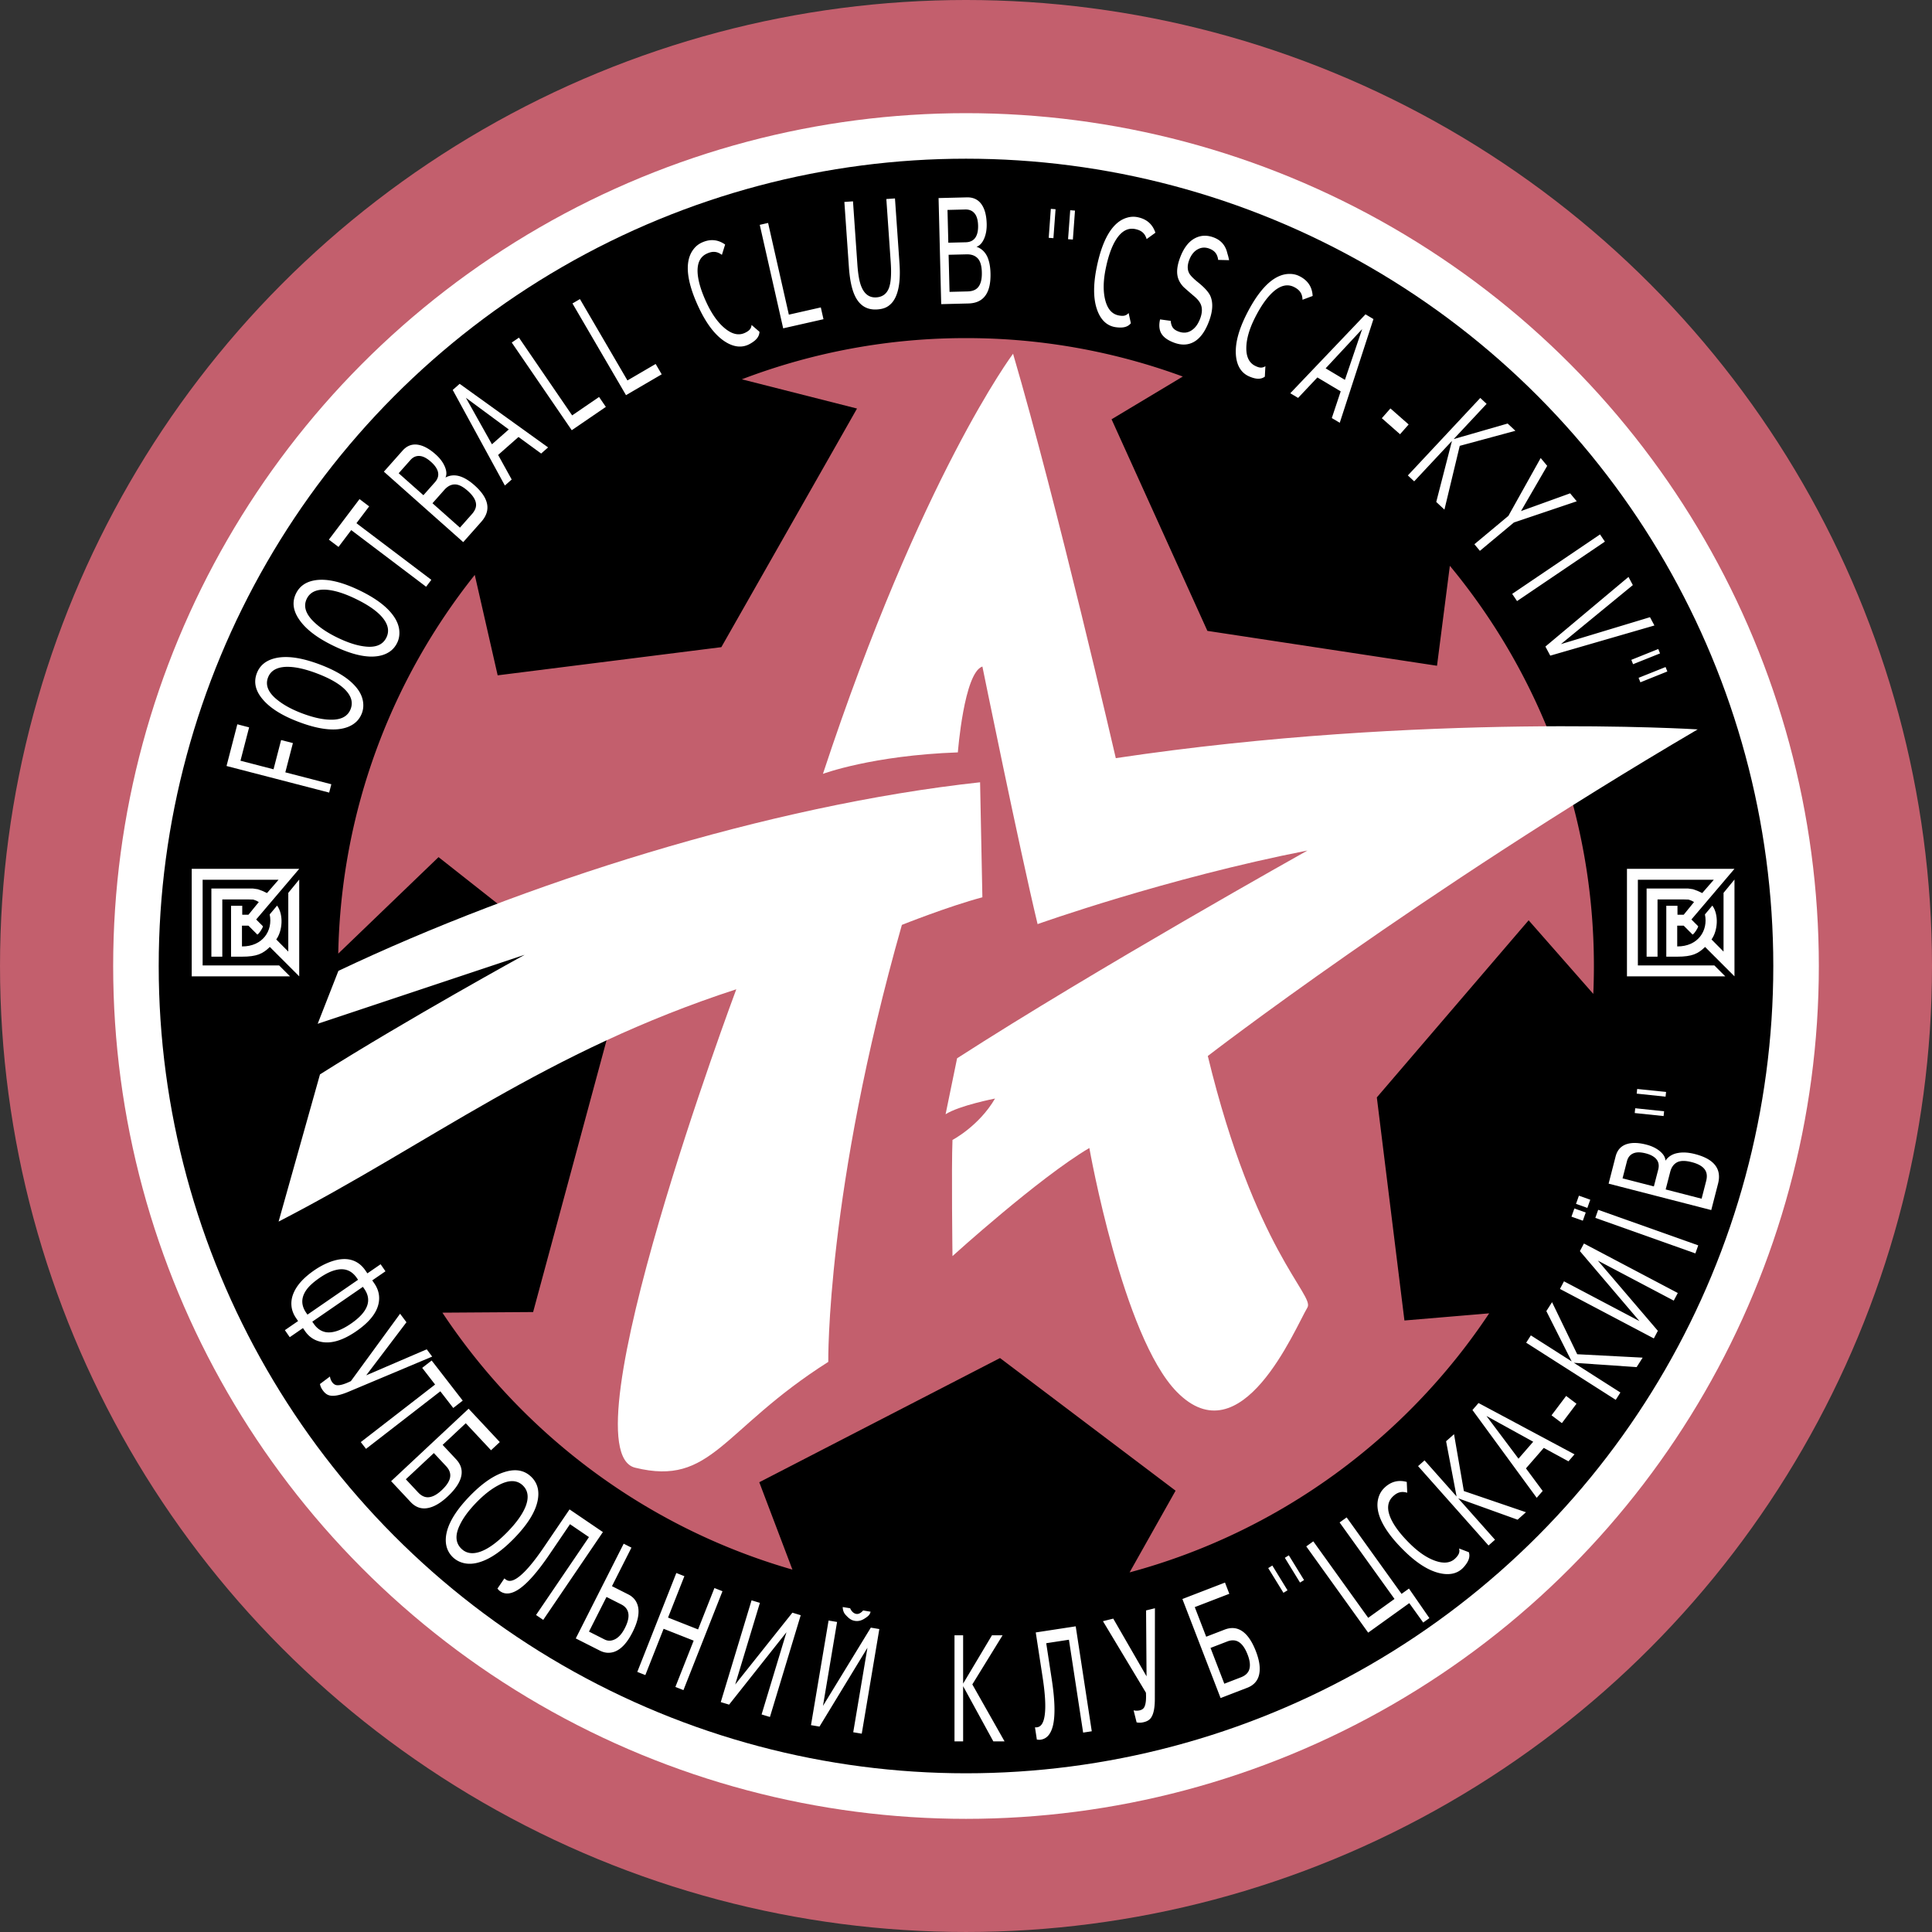 <svg xmlns="http://www.w3.org/2000/svg" width="2500" height="2500" viewBox="0 0 212.907 212.907"><rect x="0" y="0" width="212.907" height="212.907" fill="#333333" stroke="none"/><circle cx="106.454" cy="106.453" r="106.453" fill="#c35f6d"/><circle cx="106.454" cy="106.454" r="93.983" fill="#fff"/><circle cx="106.454" cy="106.453" r="88.964"/><path d="M58.75 144.588l-9.998.068c8.978 13.534 22.59 23.727 38.573 28.315l-3.652-9.627 26.529-13.687 19.348 14.617-5.068 9.004c16.429-4.421 30.441-14.74 39.625-28.547l-9.338.787-3.042-24.585 16.729-19.517 7.126 8.112c.044-1.019.067-2.043.067-3.073 0-16.76-5.959-32.129-15.875-44.104l-1.415 11.015-25.304-3.844-10.561-23.318 7.85-4.709a69.048 69.048 0 0 0-23.891-4.235 69.03 69.03 0 0 0-24.702 4.54l12.693 3.222-14.952 26.295-24.649 3.105-2.523-11.067c-9.162 11.493-14.741 25.968-15.045 41.735l11.053-10.635 19.759 15.578-9.337 34.555z" fill="#c35f6d"/><path d="M35.009 112.821l22.812-7.604s-12.926 7.097-22.558 13.18l-4.562 16.222c16.729-8.618 29.401-18.756 50.438-25.6 0 0-18.999 50.787-11.152 52.72 8.491 2.091 9.504-4.182 21.29-11.659 0 0-.253-18.756 8.111-48.157 0 0 5.07-2.028 8.871-3.042l-.253-12.673c-23.318 2.535-50.438 11.152-70.715 20.784l-2.282 5.829z" fill="#fff"/><path d="M105.556 82.913s.676-8.787 2.704-9.462c0 0 4.056 19.939 6.083 28.387 0 0 14.193-5.069 29.739-8.11 0 0-23.403 13.095-38.61 22.896l-1.268 6.167c1.521-.971 5.449-1.731 5.449-1.731-1.774 3.042-4.689 4.562-4.689 4.562-.126 3.042 0 12.8 0 12.8s9.505-8.618 15.082-11.913c0 0 3.675 20.784 9.631 26.867 7.148 7.301 12.993-6.917 14.405-9.294.803-1.351-5.787-6.293-10.983-27.711 0 0 23.318-17.995 53.987-35.991 0 0-30.289-1.9-64.125 3.168 0 0-6.463-28.007-11.322-44.567 0 0-10.138 13.518-20.952 46.299 0-.001 5.406-2.029 14.869-2.367zM25.461 105.426h1.204c1.655 0 2.311-.332 3.07-1.072l3.239 3.239V96.926l-1.204 1.469v6.471l-1.325-1.338c.682-.946.828-2.714.09-3.732l-.816.972c.377 1.799-.779 3.543-3.054 3.529v-2.29l.714.001.981.983c.181-.074.615-.751.615-.917l-.745-.747 4.744-5.581H21.127v11.847h10.835l-1.204-1.204H22.33V96.95h8.368l-1.273 1.465-.539-.25-.488-.174-.534-.076-4.57-.001v7.513h1.204v-6.309h2.848l.57.017.332.121.271.15-1.138 1.398h-.686v-.988h-1.233v5.61zM183.627 105.426h1.204c1.655 0 2.311-.332 3.07-1.072l3.239 3.239V96.926l-1.205 1.469v6.471l-1.325-1.338c.682-.946.828-2.714.09-3.732l-.816.972c.377 1.799-.779 3.543-3.054 3.529v-2.29l.714.001.981.983c.181-.074.615-.751.615-.917l-.746-.747 4.744-5.581h-11.847v11.847h10.835l-1.204-1.204h-8.428V96.95h8.367l-1.273 1.465-.54-.25-.487-.174-.534-.076-4.57-.001v7.513h1.204v-6.309h2.848l.571.017.332.121.271.15-1.138 1.398h-.685l-.002-.988h-1.232v5.61z" fill="#fff"/><g fill="#fff"><path d="M110.703 191.901h-1.238l-3.328-6.083v6.083h-.951V180.21h.951v5.323l3.177-5.323h1.17l-3.333 5.412 3.552 6.279zM120.313 190.787l-.951.146-1.565-10.234-2.503.383.61 3.987c.345 2.251.393 3.93.144 5.036-.225.967-.673 1.502-1.346 1.605a.95.95 0 0 1-.277.009.635.635 0 0 0-.162-.01l-.208-1.359a.719.719 0 0 0 .251-.006c.429-.065.7-.496.815-1.291.139-.922.066-2.318-.22-4.189l-.761-4.968 4.404-.674 1.769 11.565zM127.273 177.229l-.01 9.921c.007.999-.126 1.704-.402 2.118-.158.247-.42.416-.788.507-.151.038-.286.06-.405.066a1.698 1.698 0 0 1-.413-.035l-.331-1.327c.231.054.461.053.688-.002.249-.062.417-.19.506-.385.152-.313.206-.832.164-1.557l-4.736-7.881 1.135-.282 3.669 6.36-.053-7.262.976-.241zM137.626 184.091c-.146.331-.437.58-.872.749l-1.834.707-1.521-3.945 1.834-.707c.425-.165.802-.172 1.133-.025.445.199.821.692 1.125 1.482.277.717.322 1.297.135 1.739zm-1.152-4.556c-.463-.179-.971-.163-1.523.05l-2.029.782-1.258-3.263 3.807-1.468-.477-1.236-4.694 1.811 4.209 10.915 2.933-1.131c.811-.312 1.264-.888 1.359-1.725.077-.64-.056-1.401-.396-2.286-.514-1.334-1.158-2.149-1.931-2.449zM155.268 175.06l2.252 3.256-.682.489-1.535-2.139-4.53 3.252-6.823-9.504.776-.558 6.05 8.428 2.899-2.081-6.05-8.428.776-.557 6.05 8.427.817-.585zM161.867 171.054c.19.57-.095 1.109-.547 1.625-.689.788-1.69.957-2.863.635-1.173-.322-2.423-1.138-3.75-2.45-1.32-1.303-2.194-2.504-2.624-3.603-.318-.831-.372-1.582-.163-2.252.117-.386.312-.718.585-.995.721-.729 1.561-.964 2.52-.706l.053 1.192c-.634-.191-1.121-.054-1.622.453-.571.579-.637 1.369-.195 2.369.378.844 1.079 1.771 2.102 2.782.983.972 1.94 1.613 2.871 1.921.929.31 1.653.205 2.169-.318.398-.403.482-.685.387-1.064l1.077.411zM168.162 166.649l-.925.822-6.538-2.354 4.051 4.562-.713.633-7.764-8.745.713-.632 3.531 3.976-1.157-6.085.875-.776 1.083 6.264 6.844 2.335zM167.337 160.747l-3.528-4.706 5.151 2.839-1.623 1.867zm-4.403-6.132l-.669.769 7.081 9.676.658-.756-1.843-2.488 1.963-2.257 2.72 1.479.668-.77-10.578-5.653zM173.729 154.693l-1.609 2.135-1.141-.86 1.61-2.135 1.14.86zM181.021 149.613l-.664 1.042-6.92-.474 5.133 3.274-.515.808-9.869-6.296.515-.808 4.499 2.87-2.792-5.544.628-.985 2.774 5.737 7.211.376zM184.892 142.489l-.443.84-8.364-4.41 6.611 7.737-.443.839-10.345-5.454.443-.84 8.317 4.385-6.563-7.711.443-.839 10.344 5.453zM175.248 132.209l-.32.903-1.251-.444.321-.903 1.25.444zm-.5 1.411l-.321.902-1.251-.445.321-.903 1.251.446zm12.398 3.619l-.315.887-11.025-3.917.314-.887 11.026 3.917zM182.5 127.706c.28.315.358.709.236 1.186l-.478 1.852-3.453-.889.485-1.884c.131-.509.438-.823.918-.941.311-.071.694-.046 1.147.07.518.132.899.334 1.145.606zm2.429-.649c-.603.098-1.068.381-1.396.849-.01-.359-.212-.704-.606-1.036s-.894-.576-1.504-.733c-.802-.207-1.479-.237-2.03-.092-.709.185-1.16.649-1.351 1.391l-.772 3.003 11.311 2.911.748-2.904c.234-.909.076-1.646-.472-2.215-.436-.458-1.125-.808-2.069-1.052-.704-.181-1.324-.221-1.859-.122zm3.044 2.001c.144.292.157.663.042 1.109l-.497 1.931-3.96-1.02.498-1.929c.131-.513.384-.866.755-1.062.373-.195.909-.202 1.609-.021.818.209 1.336.54 1.553.992zM180.418 120.004l3.183.33-.055.519-3.182-.335.054-.514zm-.216 2.125l3.182.335-.055.525-3.183-.331.056-.529zM142.03 171.399l1.677 2.726-.444.273-1.673-2.728.44-.271zm-1.818 1.124l1.673 2.728-.449.276-1.678-2.725.454-.279zM35.898 146.804c-.526-.099-.966-.406-1.321-.921l-.162-.234 5.576-3.84.162.235c.437.634.532 1.271.284 1.909-.247.638-.832 1.274-1.754 1.91-1.096.754-2.024 1.068-2.785.941zm5.831-3.204c.148-.766-.012-1.489-.48-2.169l-.228-.332 1.457-1.003-.534-.776-1.458 1.004-.218-.317c-.525-.763-1.218-1.18-2.078-1.25-.641-.046-1.357.101-2.148.443a8.286 8.286 0 0 0-1.406.785c-1.101.758-1.844 1.554-2.229 2.388-.291.62-.369 1.243-.235 1.868.08.352.233.692.461 1.022l.218.317-1.457 1.003.535.776 1.457-1.003.228.331c.431.625 1.004 1.017 1.721 1.173 1.123.256 2.432-.129 3.927-1.159 1.439-.991 2.261-2.025 2.467-3.101zm-7.989 1.067c-.56-.812-.569-1.627-.027-2.445.289-.441.79-.906 1.502-1.397.685-.471 1.297-.765 1.837-.881.95-.224 1.705.071 2.265.883l.141.206-5.576 3.839-.142-.205zM47.626 149.498l-9.14 3.841c-.917.394-1.62.544-2.108.451-.288-.05-.545-.226-.772-.529a2.166 2.166 0 0 1-.219-.348 1.653 1.653 0 0 1-.127-.395l1.101-.825c.032.241.118.455.258.642.154.205.338.311.551.318.348.017.847-.134 1.498-.454l5.421-7.424.702.937-4.434 5.849 6.668-2.866.601.803zM49.948 155.159l-1.423-1.837-8.19 6.342-.577-.745 8.19-6.343-1.423-1.837 1.045-.81 3.423 4.419-1.045.811zM47.103 165c-.364-.014-.706-.192-1.027-.536l-1.354-1.447 3.089-2.889 1.354 1.448c.313.336.465.685.454 1.049-.016.489-.333 1.023-.951 1.602-.563.525-1.084.783-1.565.773zm3.774-2.793c-.007-.497-.212-.961-.615-1.393l-1.485-1.588 2.55-2.385 2.784 2.977.966-.903-3.436-3.674-8.538 7.984 2.148 2.297c.594.635 1.297.84 2.109.615.622-.168 1.278-.576 1.971-1.224 1.043-.975 1.558-1.878 1.546-2.706zM52.956 170.987c-.871.312-1.577.204-2.118-.324-.644-.628-.702-1.492-.174-2.588.367-.79.992-1.637 1.875-2.542.783-.801 1.553-1.407 2.309-1.816 1.185-.657 2.111-.66 2.779-.008.564.551.668 1.304.312 2.257-.335.868-1.01 1.822-2.025 2.862-1.101 1.127-2.087 1.847-2.958 2.159zm6.311-5.715c.184-1.033-.056-1.873-.718-2.519-.733-.716-1.677-.906-2.829-.57-1.224.344-2.527 1.224-3.909 2.64-1.274 1.305-2.097 2.515-2.468 3.628-.272.837-.291 1.582-.053 2.232a2.538 2.538 0 0 0 1.555 1.494c.664.229 1.403.197 2.218-.095 1.113-.39 2.306-1.238 3.58-2.542 1.522-1.56 2.397-2.982 2.624-4.268zM59.864 178.512l-.792-.538 5.833-8.586-2.091-1.421-2.271 3.343c-1.283 1.888-2.392 3.154-3.327 3.796-.823.559-1.516.646-2.079.264a.96.96 0 0 1-.209-.182.603.603 0 0 0-.113-.117l.77-1.133c.039.042.104.094.196.156.358.244.849.113 1.474-.39.729-.58 1.625-1.651 2.688-3.215l2.821-4.153 3.675 2.498-6.575 9.678zM67.793 180.637c-.408.21-.796.222-1.165.036l-1.722-.871 1.931-3.818 1.617.818c.519.262.788.66.807 1.192.014.393-.117.861-.392 1.406-.309.613-.669 1.026-1.076 1.237zm2.485-3.712c-.162-.544-.506-.95-1.033-1.217l-1.806-.913 2.147-4.246-.856-.433-5.28 10.439 2.659 1.345c.508.257 1.021.305 1.541.143.765-.25 1.449-.973 2.053-2.167.604-1.193.796-2.177.575-2.951zM75.316 186.251l-.888-.35 2.014-5.101-3.311-1.307-2.014 5.101-.887-.35 4.302-10.899.887.35-1.801 4.562 3.311 1.307 1.801-4.562.887.35-4.301 10.899zM84.847 189.211l-.919-.277 2.741-9.062-6.321 7.978-.919-.277 3.393-11.216.919.278-2.722 8.998 6.302-7.915.919.278-3.393 11.215zM93.686 177.231c.12.288.354.567.671.621.306.051.552-.147.766-.379l.816.138c-.094.37-.276.493-.588.707-.36.246-.725.373-1.155.3-.452-.076-.714-.343-.996-.644-.208-.222-.322-.499-.333-.879m2.098 13.956l-.938-.157 1.565-9.311-5.283 8.686-.938-.157 1.938-11.53.937.158-1.554 9.249 5.272-8.624.938.157-1.937 11.529zM48.254 51.971c.111.413.003.803-.324 1.171l-1.27 1.43-2.725-2.419 1.292-1.455c.349-.394.769-.53 1.257-.409.313.083.649.285 1.007.603.409.362.663.722.763 1.079zm2.46.529c-.578-.185-1.118-.144-1.623.123.154-.325.13-.727-.074-1.206-.203-.479-.543-.93-1.02-1.353-.627-.557-1.221-.898-1.783-1.024-.722-.164-1.337.041-1.848.615l-2.062 2.323 8.744 7.764 1.983-2.234c.621-.699.819-1.423.594-2.173-.176-.604-.625-1.225-1.348-1.866-.538-.477-1.059-.802-1.563-.969zm1.748 3.169c-.006.322-.162.655-.466.997l-1.312 1.479-3.025-2.687 1.312-1.479c.349-.393.731-.59 1.147-.595.416-.003.891.231 1.426.707.625.557.932 1.082.918 1.578zM107.514 26.141c-.228.36-.589.546-1.084.558l-1.925.047-.09-3.612 1.959-.048c.529-.013.917.199 1.165.635.154.284.236.663.248 1.138.013.541-.078.969-.273 1.282zm1.292 2.16c-.259-.552-.658-.921-1.197-1.109.342-.108.619-.398.831-.871.211-.472.309-1.025.293-1.658-.021-.832-.177-1.496-.468-1.989-.374-.635-.946-.942-1.717-.924l-3.117.077.29 11.691 2.99-.075c.936-.022 1.601-.374 1.997-1.054.321-.543.469-1.3.445-2.271-.017-.725-.133-1.33-.347-1.817zm-1.134 3.471c-.241.218-.591.332-1.051.343l-1.982.049-.102-4.087 1.982-.048c.526-.013.933.133 1.222.438.288.304.44.817.458 1.541.021.844-.155 1.432-.527 1.764zM40.682 55.803l-1.402 1.854 8.253 6.241-.575.761-8.253-6.242-1.402 1.854-1.062-.802L39.621 55l1.061.803zM83.694 36.563c-.016.601-.468 1.01-1.069 1.341-.917.505-1.915.321-2.908-.381-.993-.703-1.889-1.897-2.688-3.583-.794-1.676-1.207-3.103-1.235-4.282-.015-.89.19-1.614.616-2.172.241-.323.538-.569.89-.736.926-.439 1.796-.374 2.609.197l-.357 1.139c-.531-.395-1.035-.434-1.679-.128-.735.349-1.066 1.069-.993 2.16.068.923.41 2.034 1.025 3.333.593 1.249 1.273 2.178 2.042 2.786.769.609 1.484.756 2.148.441.513-.243.687-.479.728-.869l.871.754zM124.622 35.62c-.372.473-.978.531-1.657.438-1.037-.143-1.729-.885-2.105-2.042-.377-1.156-.383-2.649-.019-4.479.362-1.818.883-3.209 1.564-4.172.519-.723 1.116-1.181 1.791-1.375a2.37 2.37 0 0 1 1.154-.059c1.005.2 1.664.772 1.976 1.715l-.966.7c-.19-.633-.572-.965-1.271-1.104-.798-.159-1.493.221-2.086 1.141-.497.781-.884 1.876-1.166 3.286-.271 1.355-.278 2.507-.025 3.454s.74 1.492 1.46 1.636c.556.111.836.026 1.102-.263l.248 1.124zM139.385 41.509c-.484.356-1.084.25-1.714-.021-.961-.414-1.429-1.313-1.483-2.529-.055-1.215.337-2.655 1.177-4.322.835-1.656 1.709-2.857 2.622-3.604.693-.558 1.391-.84 2.094-.847.403-.008.779.075 1.127.251.916.461 1.397 1.188 1.446 2.18l-1.118.417c-.014-.662-.293-1.083-.93-1.404-.726-.366-1.499-.185-2.314.542-.688.62-1.354 1.572-2.001 2.855-.622 1.234-.938 2.342-.947 3.322-.009.98.315 1.636.97 1.966.506.255.8.249 1.132.041l-.061 1.153zM146.086 40.591l4.024-4.324-1.9 5.593-2.124-1.269zm5.269-5.429l-.875-.522-8.29 8.696.861.514 2.126-2.255 2.568 1.534-.979 2.941.875.522 3.714-11.43zM54.213 48.961l-2.873-5.126 4.728 3.49-1.855 1.636zm-3.559-6.663l-.764.674 5.747 10.534.752-.663-1.496-2.708 2.244-1.979 2.499 1.823.765-.674-9.747-7.007zM38.09 76.061c.637.674.822 1.362.555 2.065-.319.837-1.086 1.231-2.306 1.182-.871-.023-1.9-.26-3.085-.711-1.05-.399-1.915-.864-2.595-1.394-1.079-.824-1.454-1.67-1.124-2.538.279-.734.928-1.126 1.947-1.177.93-.037 2.076.204 3.438.721 1.478.561 2.534 1.178 3.17 1.852zm-7.766-3.526c-1.021.244-1.695.797-2.023 1.66-.364.957-.161 1.897.607 2.82.805.984 2.133 1.829 3.985 2.532 1.707.649 3.145.921 4.315.818.876-.083 1.566-.363 2.069-.839.264-.257.465-.567.604-.932.13-.343.179-.706.146-1.087-.056-.7-.381-1.365-.975-1.995-.802-.865-2.057-1.621-3.763-2.27-2.039-.774-3.694-1.011-4.965-.707zM42.217 68.141c.574.73.695 1.436.365 2.116-.395.81-1.197 1.137-2.41.98-.867-.101-1.873-.428-3.015-.984-1.012-.492-1.832-1.033-2.462-1.624-1.002-.92-1.298-1.801-.89-2.641.346-.71 1.029-1.045 2.05-1.006.933.045 2.055.387 3.367 1.025 1.424.692 2.422 1.403 2.995 2.134zm-7.433-4.204c-1.04.15-1.762.642-2.166 1.472-.448.921-.33 1.876.354 2.865.714 1.053 1.963 2.014 3.747 2.88 1.644.8 3.053 1.201 4.229 1.203.882-.004 1.594-.221 2.138-.65.287-.232.515-.523.685-.874.161-.33.241-.687.243-1.071.006-.702-.258-1.394-.793-2.076-.723-.934-1.906-1.8-3.55-2.599-1.965-.954-3.594-1.338-4.887-1.15zM159.177 56.159l-.902-.844 1.73-6.722-4.16 4.451-.698-.651 7.98-8.538.697.651-3.628 3.881 5.947-1.713.854.799-6.132 1.659-1.688 7.027zM27.453 80.155l-.953 3.677 3.644.944.835-3.224 1.299.336-.835 3.224 5.069 1.313-.238.918-11.31-2.93 1.19-4.596 1.299.338zM66.765 44.84l-3.758 2.571-6.611-9.663.792-.541 5.863 8.57 2.967-2.03.747 1.093zM72.92 41.25l-3.934 2.296-5.9-10.106.824-.481 5.234 8.966 3.109-1.815.667 1.14zM90.748 35.178l-4.441 1.004-2.581-11.405.919-.208 2.287 10.106 3.522-.797.294 1.3zM99.124 29.031c.101 1.458-.004 2.601-.316 3.428-.235.643-.595 1.098-1.08 1.367-.27.153-.621.244-1.055.274-1.135.079-1.959-.429-2.47-1.523-.342-.726-.56-1.779-.656-3.159l-.497-7.164.95-.066.483 6.956c.074 1.068.213 1.863.417 2.385.341.881.902 1.295 1.681 1.241.679-.047 1.142-.397 1.387-1.052.216-.597.279-1.539.189-2.829l-.482-6.956.951-.066.498 7.164zM129.012 35.357c.063.634.26.949.852 1.174.55.209 1.044.159 1.483-.15.383-.259.686-.679.908-1.262.225-.593.254-1.105.087-1.539-.114-.293-.345-.589-.693-.889a50.835 50.835 0 0 1-1.204-1.047c-.383-.396-.612-.823-.688-1.28-.099-.55.002-1.22.303-2.011.384-1.008.905-1.697 1.563-2.066.659-.369 1.374-.407 2.144-.113.769.293 1.258.842 1.463 1.648.055.217.15.47.214.85l-1.204-.031a1.641 1.641 0 0 0-.177-.6c-.156-.302-.437-.506-.789-.641-.457-.173-.888-.147-1.295.08-.407.226-.715.615-.925 1.167-.221.583-.22 1.077.005 1.483.133.242.449.565.948.969.709.567 1.166 1.068 1.368 1.503.333.746.28 1.696-.159 2.85-.412 1.082-.947 1.816-1.606 2.202-.66.386-1.411.418-2.253.098-.708-.269-1.276-.653-1.492-1.245-.119-.326-.151-.77-.023-1.308l1.17.158zM179.773 72.715l2.969-1.193.194.484-2.971 1.189-.192-.48zm.801 1.981l2.971-1.189.196.49-2.969 1.193-.198-.494zM115.569 26.208l.233-3.191.521.039-.237 3.191-.517-.039zm2.132.152l.237-3.191.526.039-.233 3.191-.53-.039zM173.758 55.243l-6.925 2.336-3.747 3.124-.607-.729 3.747-3.124 3.558-6.376.719.863-2.888 4.983 5.413-1.955.73.878zM167.18 66.239l-.536-.792 9.679-6.552.536.792-9.679 6.552zM182.317 68.929l-11.477 3.324-.536-1.002 9.156-7.673.48.899-7.926 6.506 9.815-2.968.488.914zM154.286 47.853l-2.008-1.766.947-1.077 2.009 1.766-.948 1.077z"/></g></svg>